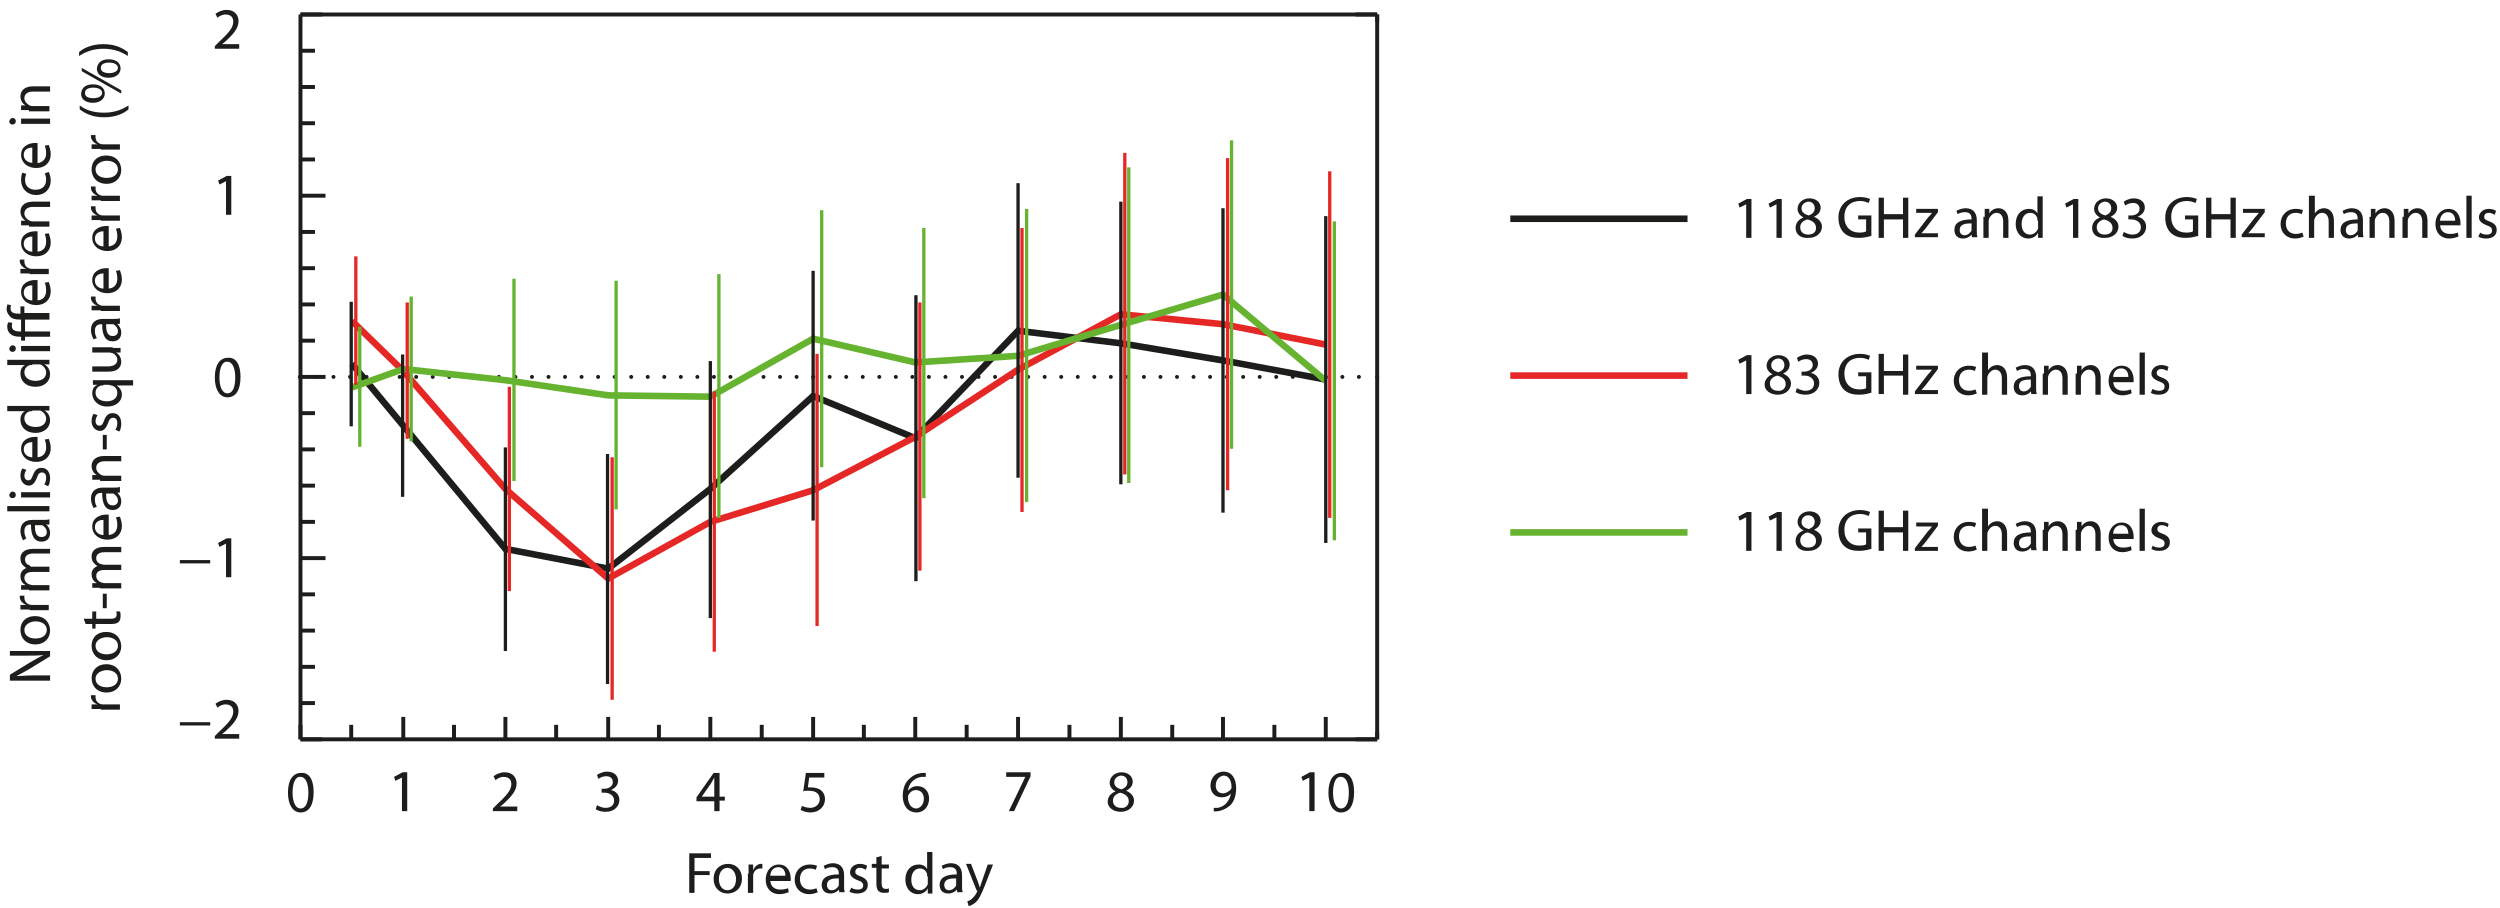 <?xml version="1.0" encoding="utf-8"?>
<!-- Generator: Adobe Illustrator 21.0.0, SVG Export Plug-In . SVG Version: 6.00 Build 0)  -->
<svg version="1.1" id="Layer_1" xmlns="http://www.w3.org/2000/svg" xmlns:xlink="http://www.w3.org/1999/xlink" x="0px" y="0px"
	 viewBox="0 0 379.4 137.8" style="enable-background:new 0 0 379.4 137.8;" xml:space="preserve">
<style type="text/css">
	.st0{fill:none;stroke:#1D1D1B;stroke-miterlimit:2.5;}
	.st1{enable-background:new    ;}
	.st2{fill:#1D1D1B;}
	.st3{fill:none;stroke:#E52726;stroke-miterlimit:2.5;}
	.st4{fill:none;stroke:#65B32E;stroke-miterlimit:2.5;}
	.st5{fill:none;stroke:#1D1D1B;stroke-width:0.6;stroke-miterlimit:2.5;}
	.st6{fill:none;stroke:#1D1D1B;stroke-width:0.6;stroke-linecap:round;stroke-miterlimit:2.5;}
	.st7{fill:none;stroke:#1D1D1B;stroke-width:0.6;stroke-linecap:round;stroke-miterlimit:2.5;stroke-dasharray:0,2.51;}
	.st8{fill:none;stroke:#1D1D1B;stroke-width:0.5;stroke-miterlimit:2.5;}
	.st9{fill:none;stroke:#E52726;stroke-width:0.5;stroke-miterlimit:2.5;}
	.st10{fill:none;stroke:#65B32E;stroke-width:0.5;stroke-miterlimit:2.5;}
</style>
<title>NL 148 - News 5 - Bormann - Figure 4 alt</title>
<line class="st0" x1="229.2" y1="33.2" x2="256.1" y2="33.2"/>
<g class="st1">
	<path class="st2" d="M265,31L265,31l-1,0.5l-0.2-0.6l1.3-0.7h0.7v5.9H265V31z"/>
	<path class="st2" d="M269.6,31L269.6,31l-1,0.5l-0.2-0.6l1.3-0.7h0.7v5.9h-0.8V31z"/>
	<path class="st2" d="M272.5,34.6c0-0.7,0.4-1.3,1.2-1.6l0,0c-0.6-0.3-0.9-0.8-0.9-1.3c0-0.9,0.8-1.6,1.8-1.6c1.1,0,1.7,0.7,1.7,1.4
		c0,0.5-0.2,1-1,1.4v0c0.7,0.3,1.2,0.8,1.2,1.5c0,1-0.9,1.7-2,1.7C273.2,36.2,272.5,35.5,272.5,34.6z M275.6,34.6
		c0-0.7-0.5-1.1-1.3-1.3c-0.7,0.2-1.1,0.6-1.1,1.2c0,0.6,0.4,1.1,1.2,1.1C275.2,35.6,275.6,35.2,275.6,34.6z M273.4,31.6
		c0,0.6,0.4,0.9,1.1,1.1c0.5-0.2,0.9-0.5,0.9-1.1c0-0.5-0.3-1-1-1C273.8,30.7,273.4,31.1,273.4,31.6z"/>
	<path class="st2" d="M284,35.8c-0.4,0.1-1,0.3-1.9,0.3c-0.9,0-1.7-0.2-2.3-0.8c-0.5-0.5-0.8-1.3-0.8-2.3c0-1.8,1.3-3.1,3.3-3.1
		c0.7,0,1.3,0.2,1.5,0.3l-0.2,0.6c-0.3-0.1-0.7-0.3-1.3-0.3c-1.5,0-2.4,0.9-2.4,2.4c0,1.5,0.9,2.4,2.3,2.4c0.5,0,0.9-0.1,1-0.2v-1.8
		H282v-0.6h2V35.8z"/>
</g>
<g class="st1">
	<path class="st2" d="M285.9,30v2.5h2.9V30h0.8v6.1h-0.8v-2.8h-2.9v2.8h-0.8V30H285.9z"/>
</g>
<g class="st1">
	<path class="st2" d="M290.6,35.6l2-2.6c0.2-0.2,0.4-0.4,0.6-0.7v0h-2.4v-0.6h3.3l0,0.5l-1.9,2.5c-0.2,0.2-0.4,0.5-0.6,0.7v0h2.5
		v0.6h-3.5V35.6z"/>
	<path class="st2" d="M299.3,36.1l-0.1-0.5h0c-0.2,0.3-0.7,0.6-1.3,0.6c-0.9,0-1.3-0.6-1.3-1.3c0-1.1,0.9-1.6,2.6-1.6v-0.1
		c0-0.4-0.1-1-1-1c-0.4,0-0.8,0.1-1.1,0.3l-0.2-0.5c0.4-0.2,0.9-0.4,1.4-0.4c1.3,0,1.7,0.9,1.7,1.8V35c0,0.4,0,0.7,0.1,1H299.3z
		 M299.2,33.9c-0.9,0-1.8,0.1-1.8,1c0,0.5,0.3,0.8,0.7,0.8c0.6,0,0.9-0.4,1.1-0.7c0-0.1,0-0.2,0-0.3V33.9z"/>
	<path class="st2" d="M301.2,32.9c0-0.5,0-0.8,0-1.2h0.7l0,0.7h0c0.2-0.4,0.7-0.8,1.4-0.8c0.6,0,1.5,0.4,1.5,1.9v2.6h-0.8v-2.5
		c0-0.7-0.3-1.3-1-1.3c-0.5,0-0.9,0.4-1.1,0.8c0,0.1-0.1,0.2-0.1,0.4v2.6h-0.8V32.9z"/>
	<path class="st2" d="M310,29.7V35c0,0.4,0,0.8,0,1.1h-0.7l0-0.8h0c-0.2,0.5-0.8,0.9-1.5,0.9c-1.1,0-1.9-0.9-1.9-2.2
		c0-1.5,0.9-2.3,2-2.3c0.7,0,1.1,0.3,1.3,0.7h0v-2.6H310z M309.2,33.5c0-0.1,0-0.2,0-0.3c-0.1-0.5-0.5-0.9-1.1-0.9
		c-0.8,0-1.3,0.7-1.3,1.7c0,0.9,0.4,1.6,1.3,1.6c0.5,0,1-0.4,1.2-0.9c0-0.1,0-0.2,0-0.3V33.5z"/>
	<path class="st2" d="M314.6,31L314.6,31l-1,0.5l-0.2-0.6l1.3-0.7h0.7v5.9h-0.8V31z"/>
	<path class="st2" d="M317.5,34.6c0-0.7,0.4-1.3,1.2-1.6l0,0c-0.6-0.3-0.9-0.8-0.9-1.3c0-0.9,0.8-1.6,1.8-1.6c1.1,0,1.7,0.7,1.7,1.4
		c0,0.5-0.2,1-1,1.4v0c0.7,0.3,1.2,0.8,1.2,1.5c0,1-0.9,1.7-2,1.7C318.2,36.2,317.5,35.5,317.5,34.6z M320.6,34.6
		c0-0.7-0.5-1.1-1.3-1.3c-0.7,0.2-1.1,0.6-1.1,1.2c0,0.6,0.4,1.1,1.2,1.1C320.2,35.6,320.6,35.2,320.6,34.6z M318.4,31.6
		c0,0.6,0.4,0.9,1.1,1.1c0.5-0.2,0.9-0.5,0.9-1.1c0-0.5-0.3-1-1-1C318.8,30.7,318.4,31.1,318.4,31.6z"/>
	<path class="st2" d="M322.3,35.2c0.2,0.1,0.7,0.4,1.3,0.4c1,0,1.3-0.6,1.3-1.1c0-0.8-0.7-1.2-1.5-1.2H323v-0.6h0.4
		c0.6,0,1.3-0.3,1.3-1c0-0.5-0.3-0.9-1-0.9c-0.5,0-0.9,0.2-1.2,0.4l-0.2-0.6c0.3-0.2,0.9-0.5,1.5-0.5c1.2,0,1.7,0.7,1.7,1.4
		c0,0.6-0.4,1.1-1.1,1.4v0c0.7,0.1,1.3,0.7,1.3,1.5c0,0.9-0.7,1.8-2.1,1.8c-0.7,0-1.2-0.2-1.5-0.4L322.3,35.2z"/>
	<path class="st2" d="M333.6,35.8c-0.4,0.1-1,0.3-1.9,0.3c-0.9,0-1.7-0.2-2.3-0.8c-0.5-0.5-0.8-1.3-0.8-2.3c0-1.8,1.3-3.1,3.3-3.1
		c0.7,0,1.3,0.2,1.5,0.3l-0.2,0.6c-0.3-0.1-0.7-0.3-1.3-0.3c-1.5,0-2.4,0.9-2.4,2.4c0,1.5,0.9,2.4,2.3,2.4c0.5,0,0.9-0.1,1-0.2v-1.8
		h-1.2v-0.6h2V35.8z"/>
</g>
<g class="st1">
	<path class="st2" d="M335.6,30v2.5h2.9V30h0.8v6.1h-0.8v-2.8h-2.9v2.8h-0.8V30H335.6z"/>
</g>
<g class="st1">
	<path class="st2" d="M340.2,35.6l2-2.6c0.2-0.2,0.4-0.4,0.6-0.7v0h-2.4v-0.6h3.3l0,0.5l-1.9,2.5c-0.2,0.2-0.4,0.5-0.6,0.7v0h2.5
		v0.6h-3.5V35.6z"/>
	<path class="st2" d="M349.6,35.9c-0.2,0.1-0.7,0.3-1.3,0.3c-1.3,0-2.2-0.9-2.2-2.2c0-1.3,0.9-2.3,2.3-2.3c0.5,0,0.9,0.1,1.1,0.2
		l-0.2,0.6c-0.2-0.1-0.5-0.2-0.9-0.2c-1,0-1.5,0.7-1.5,1.6c0,1,0.6,1.6,1.5,1.6c0.5,0,0.7-0.1,1-0.2L349.6,35.9z"/>
	<path class="st2" d="M350.5,29.7h0.8v2.7h0c0.1-0.2,0.3-0.4,0.6-0.6c0.2-0.1,0.5-0.2,0.8-0.2c0.6,0,1.5,0.4,1.5,1.9v2.6h-0.8v-2.5
		c0-0.7-0.3-1.3-1-1.3c-0.5,0-0.9,0.4-1.1,0.8c0,0.1-0.1,0.2-0.1,0.4v2.6h-0.8V29.7z"/>
	<path class="st2" d="M357.9,36.1l-0.1-0.5h0c-0.2,0.3-0.7,0.6-1.3,0.6c-0.9,0-1.3-0.6-1.3-1.3c0-1.1,0.9-1.6,2.6-1.6v-0.1
		c0-0.4-0.1-1-1-1c-0.4,0-0.8,0.1-1.1,0.3l-0.2-0.5c0.4-0.2,0.9-0.4,1.4-0.4c1.3,0,1.7,0.9,1.7,1.8V35c0,0.4,0,0.7,0.1,1H357.9z
		 M357.8,33.9c-0.9,0-1.8,0.1-1.8,1c0,0.5,0.3,0.8,0.7,0.8c0.6,0,0.9-0.4,1.1-0.7c0-0.1,0-0.2,0-0.3V33.9z"/>
	<path class="st2" d="M359.8,32.9c0-0.5,0-0.8,0-1.2h0.7l0,0.7h0c0.2-0.4,0.7-0.8,1.4-0.8c0.6,0,1.5,0.4,1.5,1.9v2.6h-0.8v-2.5
		c0-0.7-0.3-1.3-1-1.3c-0.5,0-0.9,0.4-1.1,0.8c0,0.1-0.1,0.2-0.1,0.4v2.6h-0.8V32.9z"/>
	<path class="st2" d="M364.8,32.9c0-0.5,0-0.8,0-1.2h0.7l0,0.7h0c0.2-0.4,0.7-0.8,1.4-0.8c0.6,0,1.5,0.4,1.5,1.9v2.6h-0.8v-2.5
		c0-0.7-0.3-1.3-1-1.3c-0.5,0-0.9,0.4-1.1,0.8c0,0.1-0.1,0.2-0.1,0.4v2.6h-0.8V32.9z"/>
	<path class="st2" d="M370.3,34c0,1.1,0.7,1.5,1.5,1.5c0.6,0,0.9-0.1,1.2-0.2l0.1,0.6c-0.3,0.1-0.8,0.3-1.4,0.3
		c-1.3,0-2.1-0.9-2.1-2.2s0.8-2.3,2-2.3c1.4,0,1.8,1.3,1.8,2.1c0,0.2,0,0.3,0,0.4H370.3z M372.6,33.5c0-0.5-0.2-1.3-1.1-1.3
		c-0.8,0-1.2,0.7-1.2,1.3H372.6z"/>
	<path class="st2" d="M374.3,29.7h0.8v6.4h-0.8V29.7z"/>
	<path class="st2" d="M376.4,35.3c0.2,0.2,0.6,0.3,1,0.3c0.6,0,0.8-0.3,0.8-0.6c0-0.4-0.2-0.6-0.8-0.8c-0.8-0.3-1.2-0.7-1.2-1.2
		c0-0.7,0.6-1.3,1.5-1.3c0.4,0,0.8,0.1,1.1,0.3l-0.2,0.6c-0.2-0.1-0.5-0.3-0.9-0.3c-0.5,0-0.7,0.3-0.7,0.6c0,0.4,0.3,0.5,0.8,0.7
		c0.8,0.3,1.1,0.7,1.1,1.3c0,0.8-0.6,1.3-1.6,1.3c-0.5,0-0.9-0.1-1.2-0.3L376.4,35.3z"/>
</g>
<line class="st3" x1="229.2" y1="57" x2="256.1" y2="57"/>
<g class="st1">
	<path class="st2" d="M265,54.7L265,54.7l-1,0.5l-0.2-0.6l1.3-0.7h0.7v5.9H265V54.7z"/>
	<path class="st2" d="M267.8,58.4c0-0.7,0.4-1.3,1.2-1.6l0,0c-0.6-0.3-0.9-0.8-0.9-1.3c0-0.9,0.8-1.6,1.8-1.6c1.1,0,1.7,0.7,1.7,1.4
		c0,0.5-0.2,1-1,1.4v0c0.7,0.3,1.2,0.8,1.2,1.5c0,1-0.9,1.7-2,1.7C268.6,59.9,267.8,59.2,267.8,58.4z M271,58.3
		c0-0.7-0.5-1.1-1.3-1.3c-0.7,0.2-1.1,0.6-1.1,1.2c0,0.6,0.4,1.1,1.2,1.1C270.5,59.4,271,58.9,271,58.3z M268.8,55.4
		c0,0.6,0.4,0.9,1.1,1.1c0.5-0.2,0.9-0.5,0.9-1.1c0-0.5-0.3-1-1-1C269.2,54.5,268.8,54.9,268.8,55.4z"/>
	<path class="st2" d="M272.7,58.9c0.2,0.1,0.7,0.4,1.3,0.4c1,0,1.3-0.6,1.3-1.1c0-0.8-0.7-1.2-1.5-1.2h-0.4v-0.6h0.4
		c0.6,0,1.3-0.3,1.3-1c0-0.5-0.3-0.9-1-0.9c-0.5,0-0.9,0.2-1.2,0.4l-0.2-0.6c0.3-0.2,0.9-0.5,1.5-0.5c1.2,0,1.7,0.7,1.7,1.4
		c0,0.6-0.4,1.1-1.1,1.4v0c0.7,0.1,1.3,0.7,1.3,1.5c0,0.9-0.7,1.8-2.1,1.8c-0.7,0-1.2-0.2-1.5-0.4L272.7,58.9z"/>
	<path class="st2" d="M284,59.6c-0.4,0.1-1,0.3-1.9,0.3c-0.9,0-1.7-0.2-2.3-0.8c-0.5-0.5-0.8-1.3-0.8-2.3c0-1.8,1.3-3.1,3.3-3.1
		c0.7,0,1.3,0.2,1.5,0.3l-0.2,0.6c-0.3-0.1-0.7-0.3-1.3-0.3c-1.5,0-2.4,0.9-2.4,2.4c0,1.5,0.9,2.4,2.3,2.4c0.5,0,0.9-0.1,1-0.2v-1.8
		H282v-0.6h2V59.6z"/>
</g>
<g class="st1">
	<path class="st2" d="M285.9,53.8v2.5h2.9v-2.5h0.8v6.1h-0.8V57h-2.9v2.8h-0.8v-6.1H285.9z"/>
</g>
<g class="st1">
	<path class="st2" d="M290.6,59.4l2-2.6c0.2-0.2,0.4-0.4,0.6-0.7v0h-2.4v-0.6h3.3l0,0.5l-1.9,2.5c-0.2,0.2-0.4,0.5-0.6,0.7v0h2.5
		v0.6h-3.5V59.4z"/>
	<path class="st2" d="M300,59.7c-0.2,0.1-0.7,0.3-1.3,0.3c-1.3,0-2.2-0.9-2.2-2.2c0-1.3,0.9-2.3,2.3-2.3c0.5,0,0.9,0.1,1.1,0.2
		l-0.2,0.6c-0.2-0.1-0.5-0.2-0.9-0.2c-1,0-1.5,0.7-1.5,1.6c0,1,0.6,1.6,1.5,1.6c0.5,0,0.7-0.1,1-0.2L300,59.7z"/>
	<path class="st2" d="M300.9,53.5h0.8v2.7h0c0.1-0.2,0.3-0.4,0.6-0.6c0.2-0.1,0.5-0.2,0.8-0.2c0.6,0,1.5,0.4,1.5,1.9v2.6h-0.8v-2.5
		c0-0.7-0.3-1.3-1-1.3c-0.5,0-0.9,0.4-1.1,0.8c0,0.1-0.1,0.2-0.1,0.4v2.6h-0.8V53.5z"/>
	<path class="st2" d="M308.3,59.9l-0.1-0.5h0c-0.2,0.3-0.7,0.6-1.3,0.6c-0.9,0-1.3-0.6-1.3-1.3c0-1.1,0.9-1.6,2.6-1.6V57
		c0-0.4-0.1-1-1-1c-0.4,0-0.8,0.1-1.1,0.3l-0.2-0.5c0.4-0.2,0.9-0.4,1.4-0.4c1.3,0,1.7,0.9,1.7,1.8v1.6c0,0.4,0,0.7,0.1,1H308.3z
		 M308.2,57.6c-0.9,0-1.8,0.1-1.8,1c0,0.5,0.3,0.8,0.7,0.8c0.6,0,0.9-0.4,1.1-0.7c0-0.1,0-0.2,0-0.3V57.6z"/>
	<path class="st2" d="M310.2,56.7c0-0.5,0-0.8,0-1.2h0.7l0,0.7h0c0.2-0.4,0.7-0.8,1.4-0.8c0.6,0,1.5,0.4,1.5,1.9v2.6h-0.8v-2.5
		c0-0.7-0.3-1.3-1-1.3c-0.5,0-0.9,0.4-1.1,0.8c0,0.1-0.1,0.2-0.1,0.4v2.6h-0.8V56.7z"/>
	<path class="st2" d="M315.2,56.7c0-0.5,0-0.8,0-1.2h0.7l0,0.7h0c0.2-0.4,0.7-0.8,1.4-0.8c0.6,0,1.5,0.4,1.5,1.9v2.6h-0.8v-2.5
		c0-0.7-0.3-1.3-1-1.3c-0.5,0-0.9,0.4-1.1,0.8c0,0.1-0.1,0.2-0.1,0.4v2.6h-0.8V56.7z"/>
	<path class="st2" d="M320.7,57.8c0,1.1,0.7,1.5,1.5,1.5c0.6,0,0.9-0.1,1.2-0.2l0.1,0.6c-0.3,0.1-0.8,0.3-1.4,0.3
		c-1.3,0-2.1-0.9-2.1-2.2s0.8-2.3,2-2.3c1.4,0,1.8,1.3,1.8,2.1c0,0.2,0,0.3,0,0.4H320.7z M323,57.2c0-0.5-0.2-1.3-1.1-1.3
		c-0.8,0-1.2,0.7-1.2,1.3H323z"/>
	<path class="st2" d="M324.7,53.5h0.8v6.4h-0.8V53.5z"/>
	<path class="st2" d="M326.7,59c0.2,0.2,0.6,0.3,1,0.3c0.6,0,0.8-0.3,0.8-0.6c0-0.4-0.2-0.6-0.8-0.8c-0.8-0.3-1.2-0.7-1.2-1.2
		c0-0.7,0.6-1.3,1.5-1.3c0.4,0,0.8,0.1,1.1,0.3l-0.2,0.6c-0.2-0.1-0.5-0.3-0.9-0.3c-0.5,0-0.7,0.3-0.7,0.6c0,0.4,0.3,0.5,0.8,0.7
		c0.8,0.3,1.1,0.7,1.1,1.3c0,0.8-0.6,1.3-1.6,1.3c-0.5,0-0.9-0.1-1.2-0.3L326.7,59z"/>
</g>
<line class="st4" x1="229.2" y1="80.8" x2="256.1" y2="80.8"/>
<g class="st1">
	<path class="st2" d="M265,78.5L265,78.5l-1,0.5l-0.2-0.6l1.3-0.7h0.7v5.9H265V78.5z"/>
	<path class="st2" d="M269.6,78.5L269.6,78.5l-1,0.5l-0.2-0.6l1.3-0.7h0.7v5.9h-0.8V78.5z"/>
	<path class="st2" d="M272.5,82.1c0-0.7,0.4-1.3,1.2-1.6l0,0c-0.6-0.3-0.9-0.8-0.9-1.3c0-0.9,0.8-1.6,1.8-1.6c1.1,0,1.7,0.7,1.7,1.4
		c0,0.5-0.2,1-1,1.4v0c0.7,0.3,1.2,0.8,1.2,1.5c0,1-0.9,1.7-2,1.7C273.2,83.7,272.5,83,272.5,82.1z M275.6,82.1
		c0-0.7-0.5-1.1-1.3-1.3c-0.7,0.2-1.1,0.6-1.1,1.2c0,0.6,0.4,1.1,1.2,1.1C275.2,83.1,275.6,82.7,275.6,82.1z M273.4,79.2
		c0,0.6,0.4,0.9,1.1,1.1c0.5-0.2,0.9-0.5,0.9-1.1c0-0.5-0.3-1-1-1C273.8,78.2,273.4,78.7,273.4,79.2z"/>
	<path class="st2" d="M284,83.3c-0.4,0.1-1,0.3-1.9,0.3c-0.9,0-1.7-0.2-2.3-0.8c-0.5-0.5-0.8-1.3-0.8-2.3c0-1.8,1.3-3.1,3.3-3.1
		c0.7,0,1.3,0.2,1.5,0.3l-0.2,0.6c-0.3-0.1-0.7-0.3-1.3-0.3c-1.5,0-2.4,0.9-2.4,2.4c0,1.5,0.9,2.4,2.3,2.4c0.5,0,0.9-0.1,1-0.2v-1.8
		H282v-0.6h2V83.3z"/>
</g>
<g class="st1">
	<path class="st2" d="M285.9,77.5v2.5h2.9v-2.5h0.8v6.1h-0.8v-2.8h-2.9v2.8h-0.8v-6.1H285.9z"/>
</g>
<g class="st1">
	<path class="st2" d="M290.6,83.2l2-2.6c0.2-0.2,0.4-0.4,0.6-0.7v0h-2.4v-0.6h3.3l0,0.5l-1.9,2.5c-0.2,0.2-0.4,0.5-0.6,0.7v0h2.5
		v0.6h-3.5V83.2z"/>
	<path class="st2" d="M300,83.4c-0.2,0.1-0.7,0.3-1.3,0.3c-1.3,0-2.2-0.9-2.2-2.2c0-1.3,0.9-2.3,2.3-2.3c0.5,0,0.9,0.1,1.1,0.2
		l-0.2,0.6c-0.2-0.1-0.5-0.2-0.9-0.2c-1,0-1.5,0.7-1.5,1.6c0,1,0.6,1.6,1.5,1.6c0.5,0,0.7-0.1,1-0.2L300,83.4z"/>
	<path class="st2" d="M300.9,77.2h0.8v2.7h0c0.1-0.2,0.3-0.4,0.6-0.6c0.2-0.1,0.5-0.2,0.8-0.2c0.6,0,1.5,0.4,1.5,1.9v2.6h-0.8v-2.5
		c0-0.7-0.3-1.3-1-1.3c-0.5,0-0.9,0.4-1.1,0.8c0,0.1-0.1,0.2-0.1,0.4v2.6h-0.8V77.2z"/>
	<path class="st2" d="M308.3,83.6l-0.1-0.5h0c-0.2,0.3-0.7,0.6-1.3,0.6c-0.9,0-1.3-0.6-1.3-1.3c0-1.1,0.9-1.6,2.6-1.6v-0.1
		c0-0.4-0.1-1-1-1c-0.4,0-0.8,0.1-1.1,0.3l-0.2-0.5c0.4-0.2,0.9-0.4,1.4-0.4c1.3,0,1.7,0.9,1.7,1.8v1.6c0,0.4,0,0.7,0.1,1H308.3z
		 M308.2,81.4c-0.9,0-1.8,0.1-1.8,1c0,0.5,0.3,0.8,0.7,0.8c0.6,0,0.9-0.4,1.1-0.7c0-0.1,0-0.2,0-0.3V81.4z"/>
	<path class="st2" d="M310.2,80.4c0-0.5,0-0.8,0-1.2h0.7l0,0.7h0c0.2-0.4,0.7-0.8,1.4-0.8c0.6,0,1.5,0.4,1.5,1.9v2.6h-0.8v-2.5
		c0-0.7-0.3-1.3-1-1.3c-0.5,0-0.9,0.4-1.1,0.8c0,0.1-0.1,0.2-0.1,0.4v2.6h-0.8V80.4z"/>
	<path class="st2" d="M315.2,80.4c0-0.5,0-0.8,0-1.2h0.7l0,0.7h0c0.2-0.4,0.7-0.8,1.4-0.8c0.6,0,1.5,0.4,1.5,1.9v2.6h-0.8v-2.5
		c0-0.7-0.3-1.3-1-1.3c-0.5,0-0.9,0.4-1.1,0.8c0,0.1-0.1,0.2-0.1,0.4v2.6h-0.8V80.4z"/>
	<path class="st2" d="M320.7,81.6c0,1.1,0.7,1.5,1.5,1.5c0.6,0,0.9-0.1,1.2-0.2l0.1,0.6c-0.3,0.1-0.8,0.3-1.4,0.3
		c-1.3,0-2.1-0.9-2.1-2.2s0.8-2.3,2-2.3c1.4,0,1.8,1.3,1.8,2.1c0,0.2,0,0.3,0,0.4H320.7z M323,81c0-0.5-0.2-1.3-1.1-1.3
		c-0.8,0-1.2,0.7-1.2,1.3H323z"/>
	<path class="st2" d="M324.7,77.2h0.8v6.4h-0.8V77.2z"/>
	<path class="st2" d="M326.7,82.8c0.2,0.2,0.6,0.3,1,0.3c0.6,0,0.8-0.3,0.8-0.6c0-0.4-0.2-0.6-0.8-0.8c-0.8-0.3-1.2-0.7-1.2-1.2
		c0-0.7,0.6-1.3,1.5-1.3c0.4,0,0.8,0.1,1.1,0.3L329,80c-0.2-0.1-0.5-0.3-0.9-0.3c-0.5,0-0.7,0.3-0.7,0.6c0,0.4,0.3,0.5,0.8,0.7
		c0.8,0.3,1.1,0.7,1.1,1.3c0,0.8-0.6,1.3-1.6,1.3c-0.5,0-0.9-0.1-1.2-0.3L326.7,82.8z"/>
</g>
<path class="st5" d="M45.6,112.2H209 M45.6,112.2V110"/>
<g class="st1">
	<path class="st2" d="M47.6,120.2c0,2-0.7,3.1-2,3.1c-1.1,0-1.9-1.1-1.9-3c0-2,0.8-3,2-3C46.9,117.2,47.6,118.3,47.6,120.2z
		 M44.4,120.3c0,1.5,0.5,2.4,1.2,2.4c0.8,0,1.2-0.9,1.2-2.4c0-1.4-0.4-2.4-1.2-2.4C44.9,117.8,44.4,118.7,44.4,120.3z"/>
</g>
<line class="st5" x1="61.2" y1="112.2" x2="61.2" y2="108.8"/>
<g class="st1">
	<path class="st2" d="M61,118L61,118l-1,0.5l-0.2-0.6l1.3-0.7h0.7v5.9H61V118z"/>
</g>
<line class="st5" x1="76.7" y1="112.2" x2="76.7" y2="108.8"/>
<g class="st1">
	<path class="st2" d="M74.8,123.2v-0.5l0.6-0.6c1.5-1.4,2.2-2.2,2.2-3.1c0-0.6-0.3-1.1-1.2-1.1c-0.5,0-1,0.3-1.2,0.5l-0.3-0.6
		c0.4-0.3,1-0.6,1.7-0.6c1.3,0,1.8,0.9,1.8,1.7c0,1.1-0.8,2-2,3.1l-0.5,0.4v0h2.6v0.7H74.8z"/>
</g>
<line class="st5" x1="92.3" y1="112.2" x2="92.3" y2="108.8"/>
<g class="st1">
	<path class="st2" d="M90.6,122.2c0.2,0.1,0.7,0.4,1.3,0.4c1,0,1.3-0.6,1.3-1.1c0-0.8-0.7-1.2-1.5-1.2h-0.4v-0.6h0.4
		c0.6,0,1.3-0.3,1.3-1c0-0.5-0.3-0.9-1-0.9c-0.5,0-0.9,0.2-1.2,0.4l-0.2-0.6c0.3-0.2,0.9-0.5,1.5-0.5c1.2,0,1.7,0.7,1.7,1.4
		c0,0.6-0.4,1.1-1.1,1.4v0c0.7,0.1,1.3,0.7,1.3,1.5c0,0.9-0.7,1.8-2.1,1.8c-0.7,0-1.2-0.2-1.5-0.4L90.6,122.2z"/>
</g>
<line class="st5" x1="107.8" y1="112.2" x2="107.8" y2="108.8"/>
<g class="st1">
	<path class="st2" d="M108.4,123.2v-1.6h-2.7V121l2.6-3.7h0.9v3.6h0.8v0.6h-0.8v1.6H108.4z M108.4,120.9v-2c0-0.3,0-0.6,0-0.9h0
		c-0.2,0.3-0.3,0.6-0.5,0.9l-1.4,2v0H108.4z"/>
</g>
<line class="st5" x1="123.4" y1="112.2" x2="123.4" y2="108.8"/>
<g class="st1">
	<path class="st2" d="M125,118h-2.2l-0.2,1.5c0.1,0,0.3,0,0.5,0c0.5,0,0.9,0.1,1.3,0.3c0.5,0.3,0.8,0.8,0.8,1.5c0,1.1-0.9,2-2.2,2
		c-0.6,0-1.2-0.2-1.5-0.4l0.2-0.6c0.2,0.1,0.7,0.3,1.3,0.3c0.7,0,1.4-0.5,1.4-1.3c0-0.8-0.5-1.3-1.7-1.3c-0.3,0-0.6,0-0.8,0.1
		l0.4-2.8h2.8V118z"/>
</g>
<line class="st5" x1="138.9" y1="112.2" x2="138.9" y2="108.8"/>
<g class="st1">
	<path class="st2" d="M140.4,117.9c-0.2,0-0.4,0-0.6,0c-1.2,0.2-1.9,1.1-2,2.1h0c0.3-0.4,0.8-0.7,1.4-0.7c1,0,1.8,0.7,1.8,1.9
		c0,1.1-0.7,2.1-1.9,2.1c-1.3,0-2.1-1-2.1-2.5c0-1.2,0.4-2.1,1-2.6c0.5-0.5,1.1-0.8,1.9-0.9c0.2,0,0.4,0,0.6,0V117.9z M140.2,121.2
		c0-0.8-0.5-1.3-1.2-1.3c-0.5,0-0.9,0.3-1.1,0.7c-0.1,0.1-0.1,0.2-0.1,0.4c0,1,0.5,1.7,1.3,1.7C139.7,122.6,140.2,122.1,140.2,121.2
		z"/>
</g>
<line class="st5" x1="154.5" y1="112.2" x2="154.5" y2="108.8"/>
<g class="st1">
	<path class="st2" d="M156.4,117.3v0.5l-2.5,5.3h-0.8l2.5-5.2v0h-2.9v-0.7H156.4z"/>
</g>
<line class="st5" x1="170.1" y1="112.2" x2="170.1" y2="108.8"/>
<g class="st1">
	<path class="st2" d="M168.1,121.7c0-0.7,0.4-1.3,1.2-1.6l0,0c-0.6-0.3-0.9-0.8-0.9-1.3c0-0.9,0.8-1.6,1.8-1.6
		c1.1,0,1.7,0.7,1.7,1.4c0,0.5-0.2,1-1,1.4v0c0.7,0.3,1.2,0.8,1.2,1.5c0,1-0.9,1.7-2,1.7C168.9,123.2,168.1,122.5,168.1,121.7z
		 M171.3,121.6c0-0.7-0.5-1.1-1.3-1.3c-0.7,0.2-1.1,0.6-1.1,1.2c0,0.6,0.4,1.1,1.2,1.1C170.8,122.7,171.3,122.2,171.3,121.6z
		 M169.1,118.7c0,0.6,0.4,0.9,1.1,1.1c0.5-0.2,0.9-0.5,0.9-1.1c0-0.5-0.3-1-1-1C169.5,117.8,169.1,118.2,169.1,118.7z"/>
</g>
<line class="st5" x1="185.6" y1="112.2" x2="185.6" y2="108.8"/>
<g class="st1">
	<path class="st2" d="M184.2,122.6c0.2,0,0.4,0,0.6,0c0.5-0.1,0.9-0.3,1.2-0.6c0.4-0.4,0.7-0.9,0.8-1.6h0c-0.3,0.4-0.8,0.6-1.4,0.6
		c-1.1,0-1.7-0.8-1.7-1.8c0-1.1,0.8-2.1,2-2.1s1.9,1,1.9,2.5c0,1.3-0.4,2.2-1,2.7c-0.5,0.4-1.1,0.7-1.7,0.8c-0.3,0-0.5,0.1-0.7,0
		V122.6z M184.5,119.2c0,0.7,0.4,1.2,1.1,1.2c0.5,0,0.9-0.3,1.2-0.6c0-0.1,0.1-0.2,0.1-0.3c0-1-0.4-1.8-1.2-1.8
		C185,117.8,184.5,118.4,184.5,119.2z"/>
</g>
<line class="st5" x1="201.2" y1="112.2" x2="201.2" y2="108.8"/>
<g class="st1">
	<path class="st2" d="M198.7,118L198.7,118l-1,0.5l-0.2-0.6l1.3-0.7h0.7v5.9h-0.8V118z"/>
	<path class="st2" d="M205.5,120.2c0,2-0.7,3.1-2,3.1c-1.1,0-1.9-1.1-1.9-3c0-2,0.8-3,2-3C204.8,117.2,205.5,118.3,205.5,120.2z
		 M202.3,120.3c0,1.5,0.5,2.4,1.2,2.4c0.8,0,1.2-0.9,1.2-2.4c0-1.4-0.4-2.4-1.2-2.4C202.8,117.8,202.3,118.7,202.3,120.3z"/>
</g>
<path class="st5" d="M53.3,112.2V110 M68.9,112.2V110 M84.4,112.2V110 M100,112.2V110 M115.6,112.2V110 M131.1,112.2V110
	 M146.7,112.2V110 M162.3,112.2V110 M177.9,112.2V110 M193.4,112.2V110 M209,112.2v-1.1 M45.6,2.2H209 M45.6,2.2v2.2 M209,2.2v1.1
	 M45.6,112.2V2.2 M45.6,112.2h3.3"/>
<g class="st1">
	<path class="st2" d="M31.9,109.6v0.5h-4.6v-0.5H31.9z"/>
	<path class="st2" d="M32.6,112.2v-0.5l0.6-0.6c1.5-1.4,2.2-2.2,2.2-3.1c0-0.6-0.3-1.1-1.2-1.1c-0.5,0-1,0.3-1.2,0.5l-0.3-0.6
		c0.4-0.3,1-0.6,1.7-0.6c1.3,0,1.8,0.9,1.8,1.7c0,1.1-0.8,2-2,3.1l-0.5,0.4v0h2.6v0.7H32.6z"/>
</g>
<line class="st5" x1="45.6" y1="84.7" x2="49.4" y2="84.7"/>
<g class="st1">
	<path class="st2" d="M31.9,85v0.5h-4.6V85H31.9z"/>
	<path class="st2" d="M34.3,82.5L34.3,82.5l-1,0.5l-0.2-0.6l1.3-0.7h0.7v5.9h-0.8V82.5z"/>
</g>
<line class="st5" x1="45.6" y1="57.2" x2="49.4" y2="57.2"/>
<g class="st1">
	<path class="st2" d="M36.5,57.2c0,2-0.7,3.1-2,3.1c-1.1,0-1.9-1.1-1.9-3c0-2,0.8-3,2-3C35.8,54.2,36.5,55.3,36.5,57.2z M33.3,57.3
		c0,1.5,0.5,2.4,1.2,2.4c0.8,0,1.2-0.9,1.2-2.4c0-1.4-0.4-2.4-1.2-2.4C33.8,54.8,33.3,55.7,33.3,57.3z"/>
</g>
<line class="st5" x1="45.6" y1="29.7" x2="49.4" y2="29.7"/>
<g class="st1">
	<path class="st2" d="M34.3,27.5L34.3,27.5l-1,0.5l-0.2-0.6l1.3-0.7h0.7v5.9h-0.8V27.5z"/>
</g>
<line class="st5" x1="45.6" y1="2.2" x2="48.9" y2="2.2"/>
<g class="st1">
	<path class="st2" d="M32.6,7.5V7l0.6-0.6c1.5-1.4,2.2-2.2,2.2-3.1c0-0.6-0.3-1.1-1.2-1.1c-0.5,0-1,0.3-1.2,0.5l-0.3-0.6
		c0.4-0.3,1-0.6,1.7-0.6c1.3,0,1.8,0.9,1.8,1.7c0,1.1-0.8,2-2,3.1l-0.5,0.4v0h2.6v0.7H32.6z"/>
</g>
<path class="st5" d="M45.6,106.7h2.2 M45.6,101.2h2.2 M45.6,95.7h2.2 M45.6,90.2h2.2 M45.6,79.2h2.2 M45.6,73.7h2.2 M45.6,68.2h2.2
	 M45.6,62.7h2.2 M45.6,51.7h2.2 M45.6,46.2h2.2 M45.6,40.7h2.2 M45.6,35.2h2.2 M45.6,24.2h2.2 M45.6,18.7h2.2 M45.6,13.2h2.2
	 M45.6,7.7h2.2"/>
<path class="st5" d="M209,112.2V2.2 M209,112.2h-3.3 M209,2.2h-3.3"/>
<line class="st6" x1="45.5" y1="57.2" x2="45.5" y2="57.2"/>
<line class="st7" x1="48.1" y1="57.2" x2="207.7" y2="57.2"/>
<line class="st6" x1="209" y1="57.2" x2="209" y2="57.2"/>
<polyline class="st0" points="53.4,55.2 61.2,64.6 76.7,83.3 92.3,86.3 107.8,74.2 123.4,60.1 138.9,66.5 154.5,50.2 170.1,52.1 
	185.6,54.7 201.2,57.6 "/>
<polyline class="st3" points="53.4,48.7 61.2,56.3 76.7,74.2 92.3,87.8 107.8,79.2 123.4,74.4 138.9,66.3 154.5,56.1 170.1,47.7 
	185.6,49.2 201.2,52.3 "/>
<polyline class="st4" points="53.4,58.8 61.2,56 76.7,57.7 92.3,60 107.8,60.2 123.4,51.4 138.9,55 154.5,54 170.1,49.3 185.6,44.7 
	201.2,57.8 "/>
<path class="st8" d="M53.3,64.7V45.8 M61.1,75.4V53.8 M76.7,98.8V67.9 M92.2,103.8V68.9 M107.8,93.8v-39 M123.4,79V41.1 M139,88.2
	V44.8 M154.5,72.5V27.8 M170.1,73.5V30.6 M185.6,77.8V31.6 M201.2,82.4V32.8"/>
<path class="st9" d="M54,58.4V38.9 M61.8,66.6V45.9 M77.3,89.7v-31 M92.9,106.2V69.4 M108.4,98.9V59.4 M124,95V53.7 M139.6,86.6
	V45.9 M155.1,77.7V34.6 M170.7,72V23.2 M186.3,74.4V24 M201.8,78.6V26"/>
<path class="st10" d="M54.6,67.8V49.6 M62.4,67V45 M78,73V42.3 M93.5,77.3V42.6 M109.1,78.6v-37 M124.7,70.9v-39 M140.2,75.6v-41
	 M155.8,76.2V31.7 M171.3,73.3V25.4 M186.9,68.1V21.3 M202.5,82V33.6"/>
<g class="st1">
	<path class="st2" d="M7.5,103.3H1.5v-0.9l3.1-1.9c0.7-0.4,1.4-0.8,2-1.1l0,0c-0.8,0.1-1.5,0.1-2.5,0.1H1.5v-0.7h6.1v0.8l-3.1,1.9
		c-0.7,0.4-1.4,0.8-2,1.1l0,0c0.8,0,1.5-0.1,2.5-0.1h2.6V103.3z"/>
	<path class="st2" d="M5.3,93.5c1.6,0,2.3,1.1,2.3,2.2c0,1.2-0.9,2.1-2.2,2.1c-1.5,0-2.3-1-2.3-2.2C3.1,94.3,4,93.5,5.3,93.5z
		 M5.4,96.9c1,0,1.7-0.5,1.7-1.3c0-0.8-0.7-1.3-1.7-1.3c-0.7,0-1.7,0.4-1.7,1.3C3.7,96.5,4.5,96.9,5.4,96.9z"/>
</g>
<g class="st1">
	<path class="st2" d="M4.5,92.5c-0.5,0-1,0-1.4,0v-0.7l0.9,0v0c-0.6-0.2-1-0.7-1-1.2c0-0.1,0-0.2,0-0.2h0.7c0,0.1,0,0.2,0,0.3
		c0,0.6,0.4,1,1,1.1c0.1,0,0.2,0,0.4,0h2.3v0.8H4.5z"/>
</g>
<g class="st1">
	<path class="st2" d="M4.4,89.5c-0.5,0-0.8,0-1.2,0v-0.7l0.7,0v0c-0.4-0.2-0.8-0.6-0.8-1.4c0-0.6,0.4-1,0.9-1.2v0
		c-0.2-0.1-0.4-0.3-0.6-0.5c-0.2-0.3-0.3-0.5-0.3-1c0-0.6,0.4-1.4,1.9-1.4h2.6V84H5.1c-0.8,0-1.3,0.3-1.3,0.9c0,0.5,0.3,0.8,0.7,0.9
		C4.6,86,4.7,86,4.8,86h2.7v0.8H4.9c-0.7,0-1.2,0.3-1.2,0.9c0,0.5,0.4,0.9,0.8,1c0.1,0,0.3,0.1,0.4,0.1h2.6v0.8H4.4z"/>
	<path class="st2" d="M7.5,79.6L7,79.6v0c0.3,0.2,0.6,0.7,0.6,1.3c0,0.9-0.6,1.3-1.3,1.3c-1.1,0-1.6-0.9-1.6-2.6H4.7
		c-0.4,0-1,0.1-1,1c0,0.4,0.1,0.8,0.3,1.1L3.5,82c-0.2-0.4-0.4-0.9-0.4-1.4c0-1.3,0.9-1.7,1.8-1.7h1.6c0.4,0,0.7,0,1-0.1V79.6z
		 M5.3,79.7c0,0.9,0.1,1.8,1,1.8c0.5,0,0.8-0.3,0.8-0.7c0-0.6-0.4-0.9-0.7-1.1c-0.1,0-0.2,0-0.3,0H5.3z"/>
	<path class="st2" d="M1.1,77.6v-0.8h6.4v0.8H1.1z"/>
	<path class="st2" d="M1.9,74.6c0.3,0,0.5,0.2,0.5,0.5c0,0.3-0.2,0.5-0.5,0.5c-0.3,0-0.5-0.2-0.5-0.5C1.5,74.8,1.7,74.6,1.9,74.6z
		 M7.5,75.5H3.2v-0.8h4.4V75.5z"/>
	<path class="st2" d="M6.7,73.5c0.2-0.2,0.3-0.6,0.3-1c0-0.6-0.3-0.8-0.6-0.8c-0.4,0-0.6,0.2-0.8,0.8c-0.3,0.8-0.7,1.2-1.2,1.2
		c-0.7,0-1.3-0.6-1.3-1.5c0-0.4,0.1-0.8,0.3-1.1l0.6,0.2c-0.1,0.2-0.3,0.5-0.3,0.9c0,0.5,0.3,0.7,0.6,0.7c0.4,0,0.5-0.3,0.7-0.8
		c0.3-0.8,0.7-1.1,1.3-1.1c0.8,0,1.3,0.6,1.3,1.6c0,0.5-0.1,0.9-0.3,1.2L6.7,73.5z"/>
	<path class="st2" d="M5.5,69.4c1.1,0,1.5-0.7,1.5-1.5c0-0.6-0.1-0.9-0.2-1.2l0.6-0.1c0.1,0.3,0.3,0.8,0.3,1.4
		c0,1.3-0.9,2.1-2.2,2.1s-2.3-0.8-2.3-2c0-1.4,1.3-1.8,2.1-1.8c0.2,0,0.3,0,0.4,0V69.4z M4.9,67.1c-0.5,0-1.3,0.2-1.3,1.1
		c0,0.8,0.7,1.2,1.3,1.2V67.1z"/>
	<path class="st2" d="M1.1,61.6h5.3c0.4,0,0.8,0,1.1,0v0.7l-0.8,0v0c0.5,0.2,0.9,0.8,0.9,1.5c0,1.1-0.9,1.9-2.2,1.9
		c-1.5,0-2.3-0.9-2.3-2c0-0.7,0.3-1.1,0.7-1.3v0H1.1V61.6z M4.9,62.4c-0.1,0-0.2,0-0.3,0c-0.5,0.1-0.9,0.5-0.9,1.1
		c0,0.8,0.7,1.3,1.7,1.3c0.9,0,1.6-0.4,1.6-1.3c0-0.5-0.4-1-0.9-1.2c-0.1,0-0.2,0-0.3,0H4.9z"/>
	<path class="st2" d="M1.1,54.6h5.3c0.4,0,0.8,0,1.1,0v0.7l-0.8,0v0c0.5,0.2,0.9,0.8,0.9,1.5c0,1.1-0.9,1.9-2.2,1.9
		c-1.5,0-2.3-0.9-2.3-2c0-0.7,0.3-1.1,0.7-1.3v0H1.1V54.6z M4.9,55.4c-0.1,0-0.2,0-0.3,0c-0.5,0.1-0.9,0.5-0.9,1.1
		c0,0.8,0.7,1.3,1.7,1.3c0.9,0,1.6-0.4,1.6-1.3c0-0.5-0.4-1-0.9-1.2c-0.1,0-0.2,0-0.3,0H4.9z"/>
	<path class="st2" d="M1.9,52.4c0.3,0,0.5,0.2,0.5,0.5c0,0.3-0.2,0.5-0.5,0.5c-0.3,0-0.5-0.2-0.5-0.5C1.5,52.6,1.7,52.4,1.9,52.4z
		 M7.5,53.3H3.2v-0.8h4.4V53.3z"/>
</g>
<g class="st1">
	<path class="st2" d="M7.5,48.5H3.8v1.8h3.8v0.8H3.8v0.6H3.2v-0.6H3c-0.6,0-1.1-0.1-1.5-0.5c-0.3-0.3-0.4-0.6-0.4-1.1
		c0-0.3,0.1-0.5,0.2-0.6L1.9,49c-0.1,0.1-0.1,0.3-0.1,0.5c0,0.6,0.5,0.8,1.2,0.8h0.2v-1.8H3c-0.6,0-1.2-0.1-1.5-0.5
		C1.2,47.7,1,47.3,1,46.9c0-0.3,0.1-0.5,0.1-0.7l0.6,0.1c-0.1,0.1-0.1,0.3-0.1,0.5c0,0.7,0.6,0.8,1.3,0.8h0.2v-1.1h0.6v1h3.8V48.5z"
		/>
</g>
<g class="st1">
	<path class="st2" d="M5.5,45.6c1.1,0,1.5-0.7,1.5-1.5c0-0.6-0.1-0.9-0.2-1.2l0.6-0.1c0.1,0.3,0.3,0.8,0.3,1.4
		c0,1.3-0.9,2.1-2.2,2.1s-2.3-0.8-2.3-2c0-1.4,1.3-1.8,2.1-1.8c0.2,0,0.3,0,0.4,0V45.6z M4.9,43.3c-0.5,0-1.3,0.2-1.3,1.1
		c0,0.8,0.7,1.2,1.3,1.2V43.3z"/>
</g>
<g class="st1">
	<path class="st2" d="M4.5,41.5c-0.5,0-1,0-1.4,0v-0.7l0.9,0v0c-0.6-0.2-1-0.7-1-1.2c0-0.1,0-0.2,0-0.2h0.7c0,0.1,0,0.2,0,0.3
		c0,0.6,0.4,1,1,1.1c0.1,0,0.2,0,0.4,0h2.3v0.8H4.5z"/>
</g>
<g class="st1">
	<path class="st2" d="M5.5,38.2c1.1,0,1.5-0.7,1.5-1.5c0-0.6-0.1-0.9-0.2-1.2l0.6-0.1c0.1,0.3,0.3,0.8,0.3,1.4
		c0,1.3-0.9,2.1-2.2,2.1s-2.3-0.8-2.3-2c0-1.4,1.3-1.8,2.1-1.8c0.2,0,0.3,0,0.4,0V38.2z M4.9,35.9c-0.5,0-1.3,0.2-1.3,1.1
		c0,0.8,0.7,1.2,1.3,1.2V35.9z"/>
	<path class="st2" d="M4.4,34.2c-0.5,0-0.8,0-1.2,0v-0.7l0.7,0v0c-0.4-0.2-0.8-0.7-0.8-1.4c0-0.6,0.4-1.5,1.9-1.5h2.6v0.8H5
		c-0.7,0-1.3,0.3-1.3,1c0,0.5,0.4,0.9,0.8,1.1c0.1,0,0.2,0.1,0.4,0.1h2.6v0.8H4.4z"/>
</g>
<g class="st1">
	<path class="st2" d="M7.4,26.1c0.1,0.2,0.3,0.7,0.3,1.3c0,1.3-0.9,2.2-2.2,2.2c-1.3,0-2.3-0.9-2.3-2.3c0-0.5,0.1-0.9,0.2-1.1
		l0.6,0.2c-0.1,0.2-0.2,0.5-0.2,0.9c0,1,0.7,1.5,1.6,1.5c1,0,1.6-0.6,1.6-1.5c0-0.5-0.1-0.7-0.2-1L7.4,26.1z"/>
</g>
<g class="st1">
	<path class="st2" d="M5.5,24.8C6.6,24.7,7,24,7,23.3c0-0.6-0.1-0.9-0.2-1.2l0.6-0.1c0.1,0.3,0.3,0.8,0.3,1.4c0,1.3-0.9,2.1-2.2,2.1
		s-2.3-0.8-2.3-2c0-1.4,1.3-1.8,2.1-1.8c0.2,0,0.3,0,0.4,0V24.8z M4.9,22.4c-0.5,0-1.3,0.2-1.3,1.1c0,0.8,0.7,1.2,1.3,1.2V22.4z"/>
	<path class="st2" d="M1.9,17.9c0.3,0,0.5,0.2,0.5,0.5c0,0.3-0.2,0.5-0.5,0.5c-0.3,0-0.5-0.2-0.5-0.5C1.5,18.1,1.7,17.9,1.9,17.9z
		 M7.5,18.8H3.2V18h4.4V18.8z"/>
	<path class="st2" d="M4.4,16.7c-0.5,0-0.8,0-1.2,0V16l0.7,0v0c-0.4-0.2-0.8-0.7-0.8-1.4c0-0.6,0.4-1.5,1.9-1.5h2.6v0.8H5
		c-0.7,0-1.3,0.3-1.3,1c0,0.5,0.4,0.9,0.8,1.1c0.1,0,0.2,0.1,0.4,0.1h2.6v0.8H4.4z"/>
</g>
<g class="st1">
	<path class="st2" d="M15.3,107.6c-0.5,0-1,0-1.4,0v-0.7l0.9,0v0c-0.6-0.2-1-0.7-1-1.2c0-0.1,0-0.2,0-0.2h0.7c0,0.1,0,0.2,0,0.3
		c0,0.6,0.4,1,1,1.1c0.1,0,0.2,0,0.4,0h2.3v0.8H15.3z"/>
</g>
<g class="st1">
	<path class="st2" d="M16.1,100.8c1.6,0,2.3,1.1,2.3,2.2c0,1.2-0.9,2.1-2.2,2.1c-1.5,0-2.3-1-2.3-2.2
		C13.9,101.7,14.8,100.8,16.1,100.8z M16.2,104.3c1,0,1.7-0.5,1.7-1.3c0-0.8-0.7-1.3-1.7-1.3c-0.7,0-1.7,0.4-1.7,1.3
		C14.5,103.9,15.3,104.3,16.2,104.3z"/>
	<path class="st2" d="M16.1,95.9c1.6,0,2.3,1.1,2.3,2.2c0,1.2-0.9,2.1-2.2,2.1c-1.5,0-2.3-1-2.3-2.2C13.9,96.7,14.8,95.9,16.1,95.9z
		 M16.2,99.3c1,0,1.7-0.5,1.7-1.3c0-0.8-0.7-1.3-1.7-1.3c-0.7,0-1.7,0.4-1.7,1.3C14.5,98.9,15.3,99.3,16.2,99.3z"/>
</g>
<g class="st1">
	<path class="st2" d="M12.7,93.9H14v-1.1h0.6v1.1h2.3c0.5,0,0.8-0.2,0.8-0.6c0-0.2,0-0.4-0.1-0.5l0.6,0c0.1,0.2,0.1,0.4,0.1,0.7
		c0,0.4-0.1,0.7-0.3,0.9c-0.2,0.2-0.6,0.3-1.1,0.3h-2.4v0.7H14v-0.7h-1L12.7,93.9z"/>
</g>
<g class="st1">
	<path class="st2" d="M15.6,90.1h0.6v2.2h-0.6V90.1z"/>
	<path class="st2" d="M15.2,89.2c-0.5,0-0.8,0-1.2,0v-0.7l0.7,0v0c-0.4-0.2-0.8-0.6-0.8-1.4c0-0.6,0.4-1,0.9-1.2v0
		c-0.2-0.1-0.4-0.3-0.6-0.5c-0.2-0.3-0.3-0.5-0.3-1c0-0.6,0.4-1.4,1.9-1.4h2.6v0.8h-2.5c-0.8,0-1.3,0.3-1.3,0.9
		c0,0.5,0.3,0.8,0.7,0.9c0.1,0,0.3,0.1,0.4,0.1h2.7v0.8h-2.6c-0.7,0-1.2,0.3-1.2,0.9c0,0.5,0.4,0.9,0.8,1c0.1,0,0.3,0.1,0.4,0.1h2.6
		v0.8H15.2z"/>
	<path class="st2" d="M16.3,81.2c1.1,0,1.5-0.7,1.5-1.5c0-0.6-0.1-0.9-0.2-1.2l0.6-0.1c0.1,0.3,0.3,0.8,0.3,1.4
		c0,1.3-0.9,2.1-2.2,2.1s-2.3-0.8-2.3-2c0-1.4,1.3-1.8,2.1-1.8c0.2,0,0.3,0,0.4,0V81.2z M15.7,78.9c-0.5,0-1.3,0.2-1.3,1.1
		c0,0.8,0.7,1.2,1.3,1.2V78.9z"/>
	<path class="st2" d="M18.3,74.7l-0.5,0.1v0c0.3,0.2,0.6,0.7,0.6,1.3c0,0.9-0.6,1.3-1.3,1.3c-1.1,0-1.6-0.9-1.6-2.6h-0.1
		c-0.4,0-1,0.1-1,1c0,0.4,0.1,0.8,0.3,1.1l-0.5,0.2c-0.2-0.4-0.4-0.9-0.4-1.4c0-1.3,0.9-1.7,1.8-1.7h1.6c0.4,0,0.7,0,1-0.1V74.7z
		 M16.1,74.9c0,0.9,0.1,1.8,1,1.8c0.5,0,0.8-0.3,0.8-0.7c0-0.6-0.4-0.9-0.7-1.1c-0.1,0-0.2,0-0.3,0H16.1z"/>
	<path class="st2" d="M15.2,72.8c-0.5,0-0.8,0-1.2,0v-0.7l0.7,0v0c-0.4-0.2-0.8-0.7-0.8-1.4c0-0.6,0.4-1.5,1.9-1.5h2.6v0.8h-2.5
		c-0.7,0-1.3,0.3-1.3,1c0,0.5,0.4,0.9,0.8,1.1c0.1,0,0.2,0.1,0.4,0.1h2.6v0.8H15.2z"/>
	<path class="st2" d="M15.6,66h0.6v2.2h-0.6V66z"/>
	<path class="st2" d="M17.5,65.2c0.2-0.2,0.3-0.6,0.3-1c0-0.6-0.3-0.8-0.6-0.8c-0.4,0-0.6,0.2-0.8,0.8c-0.3,0.8-0.7,1.2-1.2,1.2
		c-0.7,0-1.3-0.6-1.3-1.5c0-0.4,0.1-0.8,0.3-1.1l0.6,0.2c-0.1,0.2-0.3,0.5-0.3,0.9c0,0.5,0.3,0.7,0.6,0.7c0.4,0,0.5-0.3,0.7-0.8
		c0.3-0.8,0.7-1.1,1.3-1.1c0.8,0,1.3,0.6,1.3,1.6c0,0.5-0.1,0.9-0.3,1.2L17.5,65.2z"/>
	<path class="st2" d="M17.7,58.5L17.7,58.5c0.4,0.3,0.8,0.7,0.8,1.4c0,1-0.9,1.8-2.2,1.8c-1.6,0-2.3-1.1-2.3-2
		c0-0.7,0.3-1.1,0.8-1.3v0l-0.7,0v-0.7c0.4,0,0.7,0,1.2,0h4.9v0.8H17.7z M15.7,58.5c-0.1,0-0.2,0-0.3,0c-0.5,0.1-0.9,0.5-0.9,1.1
		c0,0.8,0.7,1.3,1.7,1.3c0.9,0,1.6-0.4,1.6-1.3c0-0.5-0.3-1-0.9-1.1c-0.1,0-0.3-0.1-0.4-0.1H15.7z"/>
	<path class="st2" d="M17.1,52.8c0.5,0,0.8,0,1.2,0v0.7l-0.7,0v0c0.4,0.2,0.8,0.7,0.8,1.4c0,0.7-0.4,1.5-1.9,1.5H14v-0.8h2.4
		c0.8,0,1.4-0.3,1.4-1c0-0.5-0.4-0.9-0.7-1c-0.1,0-0.3-0.1-0.4-0.1H14v-0.8H17.1z"/>
	<path class="st2" d="M18.3,49.1l-0.5,0.1v0c0.3,0.2,0.6,0.7,0.6,1.3c0,0.9-0.6,1.3-1.3,1.3c-1.1,0-1.6-0.9-1.6-2.6h-0.1
		c-0.4,0-1,0.1-1,1c0,0.4,0.1,0.8,0.3,1.1l-0.5,0.2c-0.2-0.4-0.4-0.9-0.4-1.4c0-1.3,0.9-1.7,1.8-1.7h1.6c0.4,0,0.7,0,1-0.1V49.1z
		 M16.1,49.2c0,0.9,0.1,1.8,1,1.8c0.5,0,0.8-0.3,0.8-0.7c0-0.6-0.4-0.9-0.7-1.1c-0.1,0-0.2,0-0.3,0H16.1z"/>
</g>
<g class="st1">
	<path class="st2" d="M15.3,47.1c-0.5,0-1,0-1.4,0v-0.7l0.9,0v0c-0.6-0.2-1-0.7-1-1.2c0-0.1,0-0.2,0-0.2h0.7c0,0.1,0,0.2,0,0.3
		c0,0.6,0.4,1,1,1.1c0.1,0,0.2,0,0.4,0h2.3v0.8H15.3z"/>
</g>
<g class="st1">
	<path class="st2" d="M16.3,43.8c1.1,0,1.5-0.7,1.5-1.5c0-0.6-0.1-0.9-0.2-1.2l0.6-0.1c0.1,0.3,0.3,0.8,0.3,1.4
		c0,1.3-0.9,2.1-2.2,2.1s-2.3-0.8-2.3-2c0-1.4,1.3-1.8,2.1-1.8c0.2,0,0.3,0,0.4,0V43.8z M15.7,41.5c-0.5,0-1.3,0.2-1.3,1.1
		c0,0.8,0.7,1.2,1.3,1.2V41.5z"/>
	<path class="st2" d="M16.3,37.4c1.1,0,1.5-0.7,1.5-1.5c0-0.6-0.1-0.9-0.2-1.2l0.6-0.1c0.1,0.3,0.3,0.8,0.3,1.4
		c0,1.3-0.9,2.1-2.2,2.1s-2.3-0.8-2.3-2c0-1.4,1.3-1.8,2.1-1.8c0.2,0,0.3,0,0.4,0V37.4z M15.7,35.1c-0.5,0-1.3,0.2-1.3,1.1
		c0,0.8,0.7,1.2,1.3,1.2V35.1z"/>
</g>
<g class="st1">
	<path class="st2" d="M15.3,33.4c-0.5,0-1,0-1.4,0v-0.7l0.9,0v0c-0.6-0.2-1-0.7-1-1.2c0-0.1,0-0.2,0-0.2h0.7c0,0.1,0,0.2,0,0.3
		c0,0.6,0.4,1,1,1.1c0.1,0,0.2,0,0.4,0h2.3v0.8H15.3z"/>
</g>
<g class="st1">
	<path class="st2" d="M15.3,30.4c-0.5,0-1,0-1.4,0v-0.7l0.9,0v0c-0.6-0.2-1-0.7-1-1.2c0-0.1,0-0.2,0-0.2h0.7c0,0.1,0,0.2,0,0.3
		c0,0.6,0.4,1,1,1.1c0.1,0,0.2,0,0.4,0h2.3v0.8H15.3z"/>
</g>
<g class="st1">
	<path class="st2" d="M16.1,23.6c1.6,0,2.3,1.1,2.3,2.2c0,1.2-0.9,2.1-2.2,2.1c-1.5,0-2.3-1-2.3-2.2C13.9,24.4,14.8,23.6,16.1,23.6z
		 M16.2,27c1,0,1.7-0.5,1.7-1.3c0-0.8-0.7-1.3-1.7-1.3c-0.7,0-1.7,0.4-1.7,1.3C14.5,26.6,15.3,27,16.2,27z"/>
	<path class="st2" d="M15.3,22.6c-0.5,0-1,0-1.4,0v-0.7l0.9,0v0c-0.6-0.2-1-0.7-1-1.2c0-0.1,0-0.2,0-0.2h0.7c0,0.1,0,0.2,0,0.3
		c0,0.6,0.4,1,1,1.1c0.1,0,0.2,0,0.4,0h2.3v0.8H15.3z"/>
	<path class="st2" d="M12.1,16c0.9,0.7,2.1,1.1,3.7,1.1c1.6,0,2.8-0.5,3.7-1.1v0.6c-0.7,0.6-1.9,1.2-3.7,1.2c-1.8,0-2.9-0.6-3.7-1.2
		V16z"/>
	<path class="st2" d="M18.4,14.2l-6-3.4v-0.5l6,3.4V14.2z M14.1,12.8c1.2,0,1.8,0.6,1.8,1.4c0,0.7-0.6,1.4-1.8,1.4
		c-1.2,0-1.8-0.6-1.8-1.4C12.4,13.3,13,12.8,14.1,12.8z M14.2,14.9c0.7,0,1.3-0.3,1.3-0.8c0-0.5-0.6-0.8-1.3-0.8
		c-0.7,0-1.3,0.2-1.3,0.8C12.9,14.7,13.4,14.9,14.2,14.9z M16.5,9c1.2,0,1.8,0.6,1.8,1.4c0,0.7-0.6,1.4-1.8,1.4
		c-1.2,0-1.8-0.6-1.8-1.4C14.8,9.5,15.4,9,16.5,9z M16.6,11.1c0.7,0,1.3-0.3,1.3-0.8c0-0.5-0.6-0.8-1.3-0.8c-0.7,0-1.3,0.2-1.3,0.8
		C15.3,10.9,15.9,11.1,16.6,11.1z"/>
	<path class="st2" d="M19.4,8.5c-0.9-0.6-2.1-1.1-3.7-1.1c-1.6,0-2.8,0.5-3.7,1.1V7.9c0.7-0.6,1.9-1.2,3.7-1.2
		c1.8,0,2.9,0.6,3.7,1.2V8.5z"/>
</g>
<g class="st1">
	<path class="st2" d="M104.6,129.5h3.3v0.7h-2.5v2h2.3v0.6h-2.3v2.7h-0.8V129.5z"/>
</g>
<g class="st1">
	<path class="st2" d="M112.6,133.3c0,1.6-1.1,2.3-2.2,2.3c-1.2,0-2.1-0.9-2.1-2.2c0-1.5,1-2.3,2.2-2.3
		C111.7,131.1,112.6,132,112.6,133.3z M109.1,133.4c0,1,0.5,1.7,1.3,1.7c0.8,0,1.3-0.7,1.3-1.7c0-0.7-0.4-1.7-1.3-1.7
		S109.1,132.6,109.1,133.4z"/>
</g>
<g class="st1">
	<path class="st2" d="M113.6,132.6c0-0.5,0-1,0-1.4h0.7l0,0.9h0c0.2-0.6,0.7-1,1.2-1c0.1,0,0.2,0,0.2,0v0.7c-0.1,0-0.2,0-0.3,0
		c-0.6,0-1,0.4-1.1,1c0,0.1,0,0.2,0,0.4v2.3h-0.8V132.6z"/>
</g>
<g class="st1">
	<path class="st2" d="M116.9,133.5c0,1.1,0.7,1.5,1.5,1.5c0.6,0,0.9-0.1,1.2-0.2l0.1,0.6c-0.3,0.1-0.8,0.3-1.4,0.3
		c-1.3,0-2.1-0.9-2.1-2.2s0.8-2.3,2-2.3c1.4,0,1.8,1.3,1.8,2.1c0,0.2,0,0.3,0,0.4H116.9z M119.2,132.9c0-0.5-0.2-1.3-1.1-1.3
		c-0.8,0-1.2,0.7-1.2,1.3H119.2z"/>
	<path class="st2" d="M124.1,135.4c-0.2,0.1-0.7,0.3-1.3,0.3c-1.3,0-2.2-0.9-2.2-2.2c0-1.3,0.9-2.3,2.3-2.3c0.5,0,0.9,0.1,1.1,0.2
		l-0.2,0.6c-0.2-0.1-0.5-0.2-0.9-0.2c-1,0-1.5,0.7-1.5,1.6c0,1,0.6,1.6,1.5,1.6c0.5,0,0.7-0.1,1-0.2L124.1,135.4z"/>
	<path class="st2" d="M127.4,135.5l-0.1-0.5h0c-0.2,0.3-0.7,0.6-1.3,0.6c-0.9,0-1.3-0.6-1.3-1.3c0-1.1,0.9-1.6,2.6-1.6v-0.1
		c0-0.4-0.1-1-1-1c-0.4,0-0.8,0.1-1.1,0.3l-0.2-0.5c0.4-0.2,0.9-0.4,1.4-0.4c1.3,0,1.7,0.9,1.7,1.8v1.6c0,0.4,0,0.7,0.1,1H127.4z
		 M127.3,133.3c-0.9,0-1.8,0.1-1.8,1c0,0.5,0.3,0.8,0.7,0.8c0.6,0,0.9-0.4,1.1-0.7c0-0.1,0-0.2,0-0.3V133.3z"/>
	<path class="st2" d="M129.2,134.7c0.2,0.2,0.6,0.3,1,0.3c0.6,0,0.8-0.3,0.8-0.6c0-0.4-0.2-0.6-0.8-0.8c-0.8-0.3-1.2-0.7-1.2-1.2
		c0-0.7,0.6-1.3,1.5-1.3c0.4,0,0.8,0.1,1.1,0.3l-0.2,0.6c-0.2-0.1-0.5-0.3-0.9-0.3c-0.5,0-0.7,0.3-0.7,0.6c0,0.4,0.3,0.5,0.8,0.7
		c0.8,0.3,1.1,0.7,1.1,1.3c0,0.8-0.6,1.3-1.6,1.3c-0.5,0-0.9-0.1-1.2-0.3L129.2,134.7z"/>
	<path class="st2" d="M133.8,129.9v1.3h1.1v0.6h-1.1v2.3c0,0.5,0.2,0.8,0.6,0.8c0.2,0,0.4,0,0.5-0.1l0,0.6c-0.2,0.1-0.4,0.1-0.7,0.1
		c-0.4,0-0.7-0.1-0.9-0.3c-0.2-0.2-0.3-0.6-0.3-1.1v-2.4h-0.7v-0.6h0.7v-1L133.8,129.9z"/>
	<path class="st2" d="M141.5,129.2v5.3c0,0.4,0,0.8,0,1.1h-0.7l0-0.8h0c-0.2,0.5-0.8,0.9-1.5,0.9c-1.1,0-1.9-0.9-1.9-2.2
		c0-1.5,0.9-2.3,2-2.3c0.7,0,1.1,0.3,1.3,0.7h0v-2.6H141.5z M140.7,133c0-0.1,0-0.2,0-0.3c-0.1-0.5-0.5-0.9-1.1-0.9
		c-0.8,0-1.3,0.7-1.3,1.7c0,0.9,0.4,1.6,1.3,1.6c0.5,0,1-0.4,1.2-0.9c0-0.1,0-0.2,0-0.3V133z"/>
</g>
<g class="st1">
	<path class="st2" d="M145.3,135.5l-0.1-0.5h0c-0.2,0.3-0.7,0.6-1.3,0.6c-0.9,0-1.3-0.6-1.3-1.3c0-1.1,0.9-1.6,2.6-1.6v-0.1
		c0-0.4-0.1-1-1-1c-0.4,0-0.8,0.1-1.1,0.3l-0.2-0.5c0.4-0.2,0.9-0.4,1.4-0.4c1.3,0,1.7,0.9,1.7,1.8v1.6c0,0.4,0,0.7,0.1,1H145.3z
		 M145.1,133.3c-0.9,0-1.8,0.1-1.8,1c0,0.5,0.3,0.8,0.7,0.8c0.6,0,0.9-0.4,1.1-0.7c0-0.1,0-0.2,0-0.3V133.3z"/>
</g>
<g class="st1">
	<path class="st2" d="M147.4,131.2l1,2.6c0.1,0.3,0.2,0.6,0.3,0.9h0c0.1-0.3,0.2-0.6,0.3-0.9l0.9-2.6h0.8l-1.2,3.1
		c-0.6,1.5-1,2.3-1.5,2.7c-0.4,0.3-0.8,0.5-1,0.5l-0.2-0.7c0.2-0.1,0.5-0.2,0.7-0.4c0.2-0.2,0.5-0.5,0.7-0.9c0-0.1,0.1-0.1,0.1-0.2
		s0-0.1-0.1-0.2l-1.6-4H147.4z"/>
</g>
</svg>
